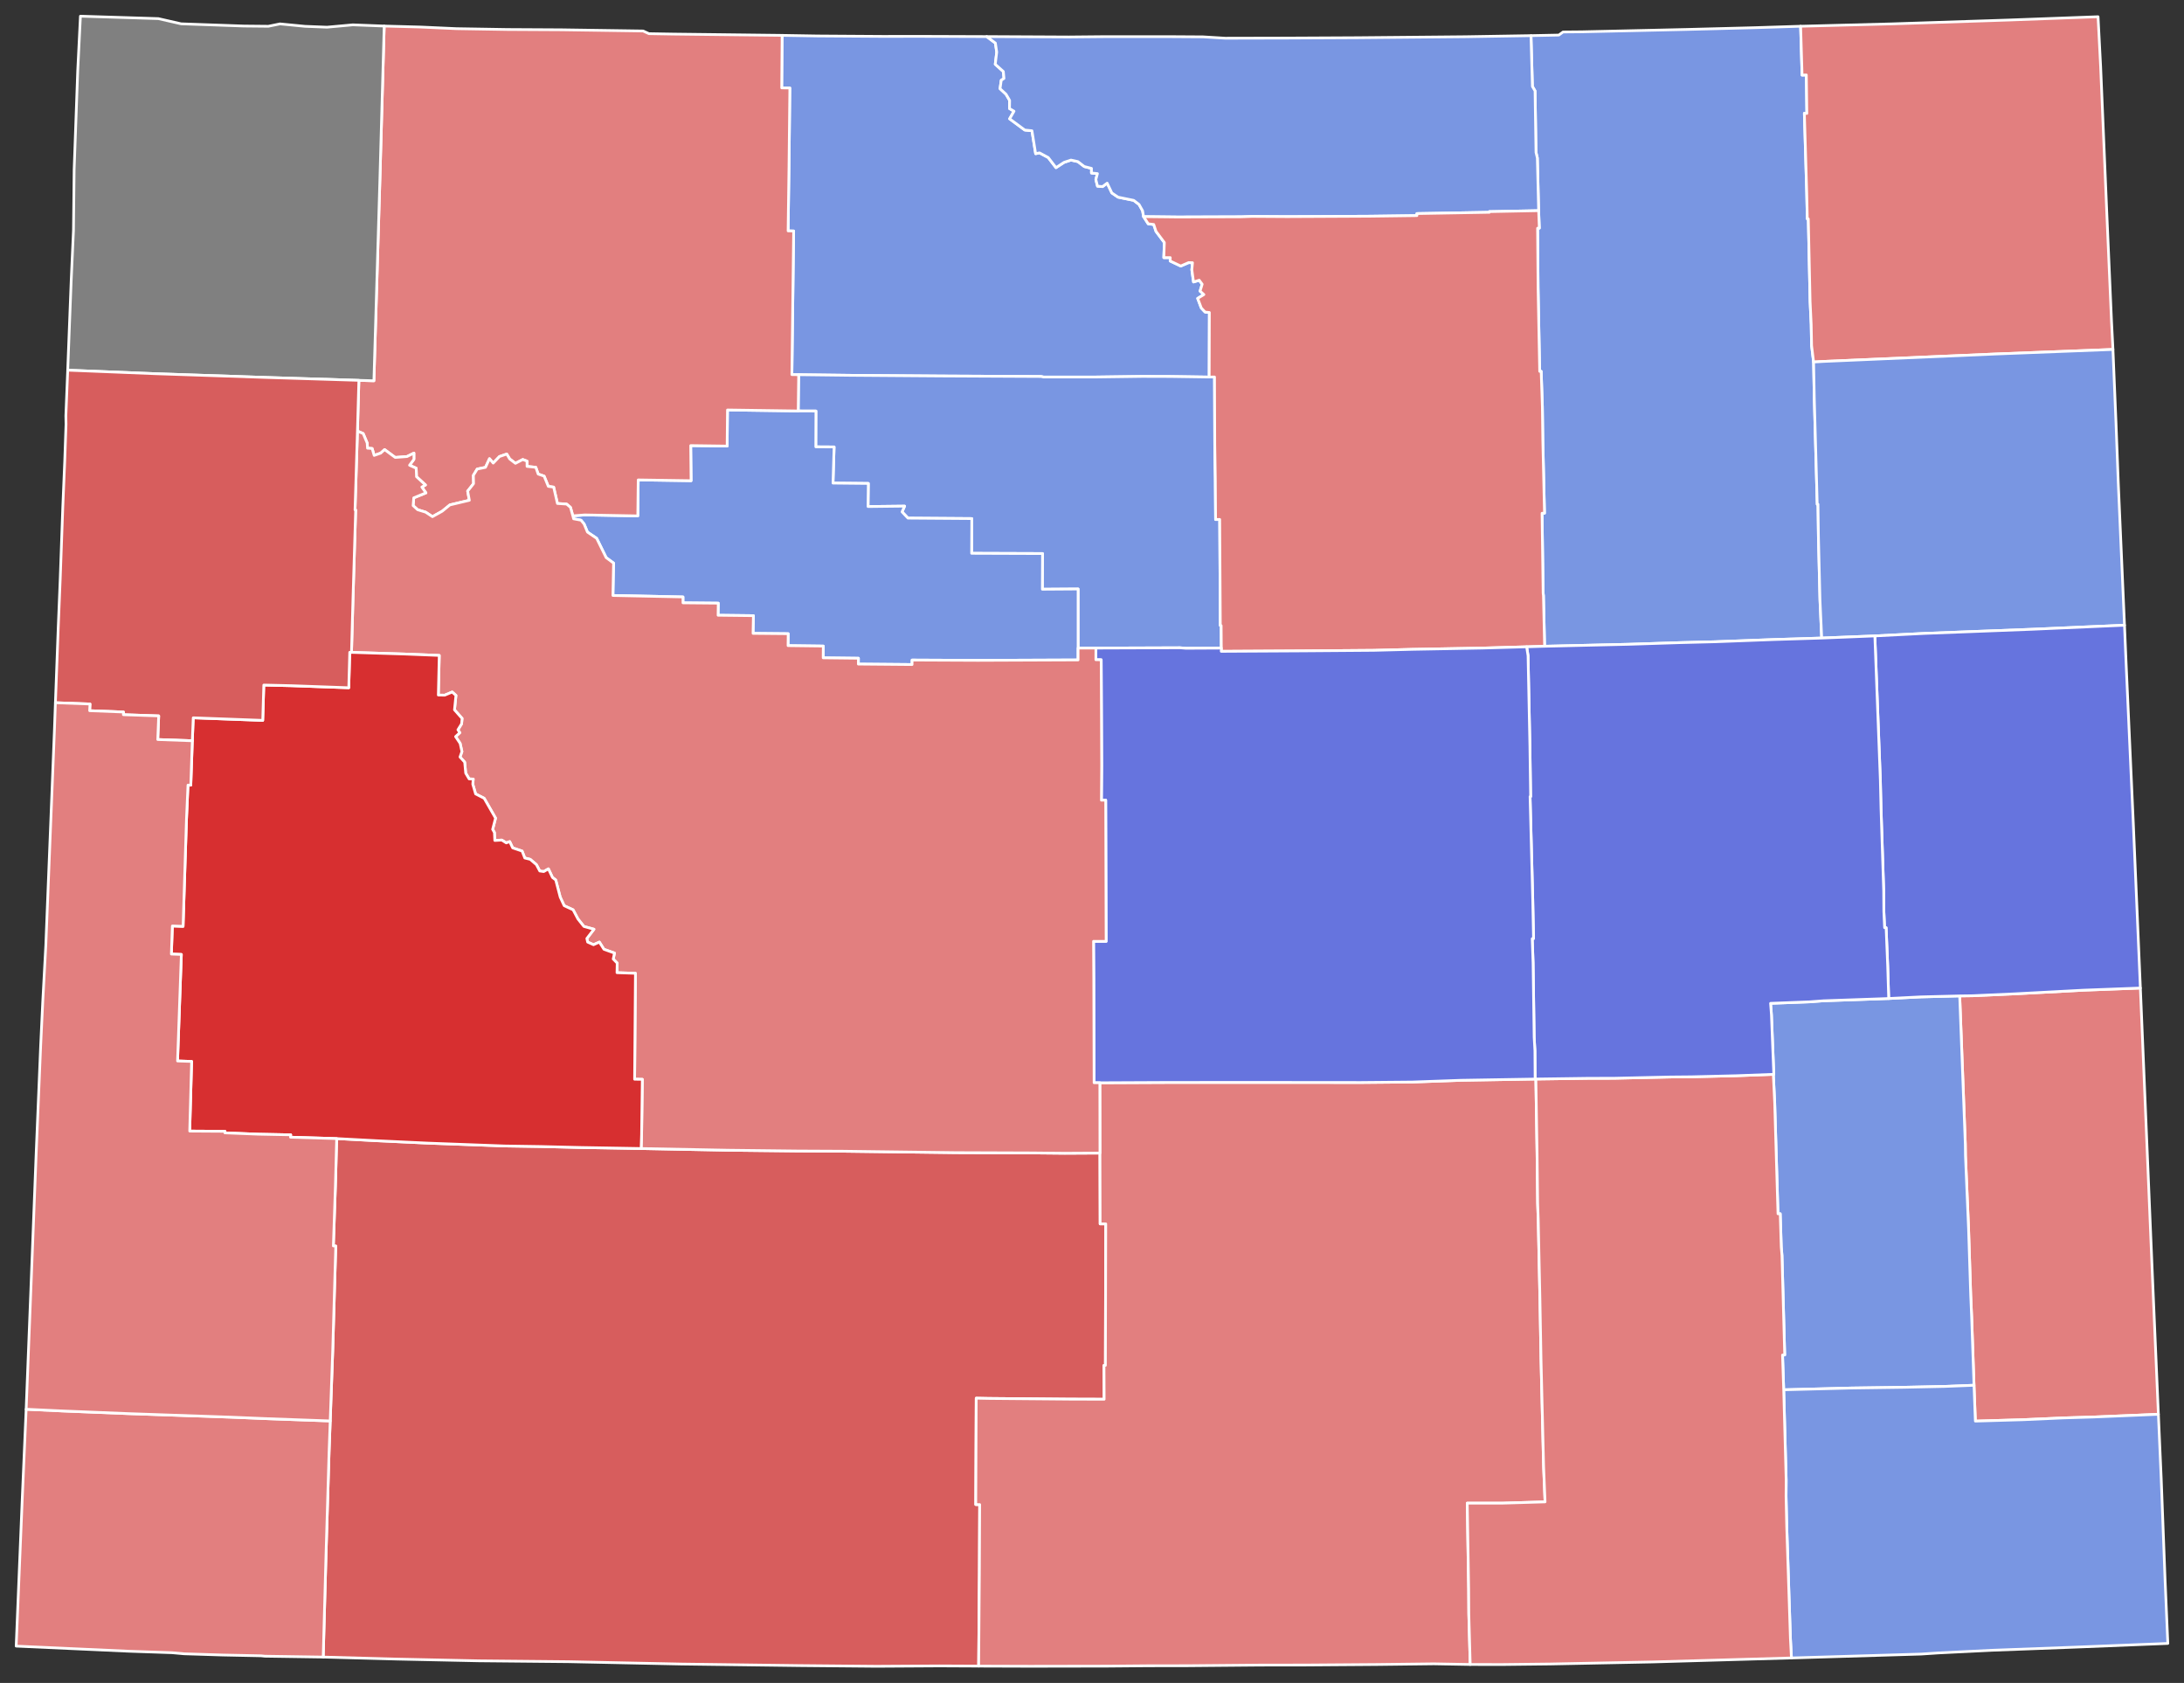 <?xml version="1.0" encoding="UTF-8" standalone="no"?>
<svg
   version="1.2"
   width="810"
   height="624"
   viewBox="0 0 810 624"
   stroke-linecap="round"
   stroke-linejoin="round"
   id="svg2166"
   sodipodi:docname="1922 Wyoming gubernatorial election results map by county.svg"
   inkscape:version="1.3.2 (091e20e, 2023-11-25, custom)"
   xmlns:inkscape="http://www.inkscape.org/namespaces/inkscape"
   xmlns:sodipodi="http://sodipodi.sourceforge.net/DTD/sodipodi-0.dtd"
   xmlns="http://www.w3.org/2000/svg"
   xmlns:svg="http://www.w3.org/2000/svg"
   xmlns:rdf="http://www.w3.org/1999/02/22-rdf-syntax-ns#"
   xmlns:cc="http://creativecommons.org/ns#"
   xmlns:dc="http://purl.org/dc/elements/1.1/">
  <rect x="0" y="0" width="810" height="624" fill="#333333" stroke="none"/>
  <defs
     id="defs2170" />
  <sodipodi:namedview
     pagecolor="#ffffff"
     bordercolor="#666666"
     borderopacity="1"
     objecttolerance="10"
     gridtolerance="10"
     guidetolerance="10"
     inkscape:pageopacity="0"
     inkscape:pageshadow="2"
     inkscape:window-width="1920"
     inkscape:window-height="970"
     id="namedview2168"
     showgrid="false"
     inkscape:zoom="0.81454784"
     inkscape:cx="308.76026"
     inkscape:cy="311.82944"
     inkscape:window-x="-12"
     inkscape:window-y="-12"
     inkscape:window-maximized="1"
     inkscape:current-layer="svg2166"
     inkscape:showpageshadow="2"
     inkscape:pagecheckerboard="0"
     inkscape:deskcolor="#d1d1d1" />
  <g
     id="Wyoming1923-1929"
     inkscape:label="Wyoming1923-1929"
     style="fill:#a58100;fill-opacity:1.0;stroke:#ffffff;stroke-opacity:1"
     transform="matrix(1,0,0,1.003,5,4.998)">
    <path
       d="m 360.96,8.54 3.21,2.4 0.49,3.34 -0.54,4.5 3,2.68 0.23,2.57 -1.01,0.66 -0.44,3.11 2.22,2.06 1.33,2.27 -0.05,3.02 1.68,0.98 -1.63,2.81 5.63,4.15 2.65,0.27 1.37,8.47 1.44,-0.3 3.24,1.73 2.87,3.73 3,-1.96 2.54,-0.84 2.58,0.57 2.37,1.82 2.67,0.68 -0.01,1.72 2.22,0.22 -0.59,2.18 0.61,2.46 1.86,0.16 1.73,-1.28 1.73,3.62 2.3,1.56 5.82,1.19 1.97,1.51 1.31,2.33 0.37,2.17 1.72,2.66 2.04,0.24 0.84,2.54 3.1,4.13 -0.2,5.59 2.39,-0.01 -0.03,1.25 3.92,1.86 2.94,-1.27 1.42,0.05 -0.24,2.61 0.62,4.5 2.12,-0.64 1.09,1.47 -0.78,2.55 1.42,1.28 -2.31,1.41 1.34,3.55 1.42,1.51 1.58,0.16 -0.07,23.86 -14.5,-0.21 -10.32,-0.03 -17.95,0.24 h -18.62 l -1,-0.21 -37.16,-0.18 -33.73,-0.25 -18.97,-0.23 -2.52,-0.03 0.66,-53.09 -2.06,-0.04 0.33,-23.62 0.32,-29.2 -3.02,-0.04 0.15,-19.42 13.07,0.22 24.37,0.16 13.03,-0.02 z"
       id="Big_Horn"
       style="fill:#7996e2;fill-opacity:1.0;stroke:#ffffff;stroke-opacity:1"
       inkscape:label="Big Horn" />
    <path
       d="m 443.46,134.4 1.98,-0.02 0.09,24.97 0.2,12.54 0.11,15.18 1.52,-0.03 0.23,39.21 0.31,0.03 0.06,8.32 -13.13,0.06 -2.21,-0.18 -31.17,0.11 h -6.61 v -21.84 l -13.25,0.09 0.06,-13.19 -26.29,-0.09 0.06,-12.84 -23.68,-0.17 -2.19,-2.31 0.95,-2.12 -13.57,0.15 0.11,-8.54 -13.1,-0.13 0.41,-13.36 -6.79,-0.04 0.05,-13.24 -6.57,-0.02 0.17,-13.41 18.97,0.23 33.73,0.25 37.16,0.18 1,0.21 h 18.62 l 17.95,-0.24 10.32,0.03 z"
       id="Washakie"
       style="fill:#7996e2;fill-opacity:1.0;stroke:#ffffff;stroke-opacity:1"
       inkscape:label="Washakie" />
    <path
       d="m 662.81,4.72 0.54,18.06 1.58,-0.06 0.19,14.24 -0.92,-0.07 0.88,29.59 0.21,9.44 0.37,0.01 0.67,30.64 0.4,8.33 0.15,7.87 0.74,6.07 0.26,13.52 1.09,39.08 0.28,-0.02 0.16,11.8 0.58,23.58 0.64,14.09 -17.77,0.55 -21.82,0.82 -12.84,0.32 -19,0.61 -31.34,0.73 -0.43,-18.76 -0.11,-0.81 -0.41,-29.6 0.91,-0.03 -0.62,-26.87 -0.17,-12.59 -0.44,-12.97 -0.55,0.01 -0.6,-30.92 -0.18,-22 0.64,-0.03 -0.25,-6.46 -0.48,-19.46 -0.5,-2.09 -0.35,-22.71 -0.98,-1.65 -0.53,-18.79 10.33,-0.21 1.56,-1.14 6.99,-0.06 38.64,-0.87 25.25,-0.65 z"
       id="Campbell"
       style="fill:#7996e2;fill-opacity:1.0;stroke:#ffffff;stroke-opacity:1"
       inkscape:label="Campbell" />
    <path
       d="m 232.79,419.6 32.19,0.62 25.76,0.29 16.79,0.08 41.96,0.53 27.97,0.1 12.47,0.12 13.02,-0.07 0.07,26.18 2.08,-0.01 -0.13,52.32 -0.52,0.01 0.06,12.51 -12.93,-0.04 -29.96,-0.26 -4.56,-0.09 -0.17,39.31 1.45,0.01 -0.11,25.38 -0.27,34.34 -14.62,-0.07 -23.3,0.14 -28.53,-0.26 -43.77,-0.57 -41.83,-0.87 -33.39,-0.32 -30.09,-0.64 -27.56,-0.75 1.03,-37.46 1.15,-38.47 0.42,-11.36 0.93,-25.97 1.13,-38.68 -0.89,-0.04 0.76,-22.31 0.47,-17.38 15.17,0.81 18.7,0.87 28.39,1.05 13.54,0.21 14.46,0.35 z"
       id="Sweetwater"
       style="fill:#d75d5d;fill-opacity:1.0;stroke:#ffffff;stroke-opacity:1"
       inkscape:label="Sweetwater" />
    <path
       d="m 564.35,393.91 h 0.27 l 0.45,27.5 0.21,18.43 0.22,6.25 0.63,29.24 0.41,22.59 0.95,39.25 0.54,13.05 -15.84,0.47 h -13.02 l 0.52,31.8 0.06,9.16 0.52,18.68 -13.52,-0.24 -21.23,0.25 -26.5,0.19 -16.59,0.02 -27.17,0.24 -14.41,0.02 -15.2,0.13 -28.53,0.05 -19.16,-0.06 0.27,-34.34 0.11,-25.38 -1.45,-0.01 0.17,-39.31 4.56,0.09 29.96,0.26 12.93,0.04 -0.06,-12.51 0.52,-0.01 0.13,-52.32 -2.08,0.01 -0.07,-26.18 -0.04,-25.99 26.26,-0.12 37,-0.01 33.6,0.03 19.05,-0.17 18.05,-0.64 z"
       id="Carbon"
       style="fill:#e27f7f;fill-opacity:1.0;stroke:#ffffff;stroke-opacity:1"
       inkscape:label="Carbon" />
    <path
       d="m 778.65,124.2 -43.29,1.67 -63.91,2.75 -3.83,0.22 -0.74,-6.07 -0.15,-7.87 -0.4,-8.33 -0.67,-30.64 -0.37,-0.01 -0.21,-9.44 -0.88,-29.59 0.92,0.07 -0.19,-14.24 -1.58,0.06 -0.54,-18.06 33.86,-0.88 43.41,-1.42 33.04,-1.22 0.96,18.43 2.2,52.13 1.83,41.97 z"
       id="Crook"
       style="fill:#e27f7f;fill-opacity:1.0;stroke:#ffffff;stroke-opacity:1"
       inkscape:label="Crook" />
    <path
       d="m 778.65,124.2 1.13,27.16 0.84,22.05 2.31,52.73 -34.35,1.51 -40.04,1.53 -18.2,0.92 -19.71,0.79 -0.64,-14.09 -0.58,-23.58 -0.16,-11.8 -0.28,0.02 -1.09,-39.08 -0.26,-13.52 3.83,-0.22 63.91,-2.75 z"
       id="Weston"
       style="fill:#7996e2;fill-opacity:1.0;stroke:#ffffff;stroke-opacity:1"
       inkscape:label="Weston" />
    <path
       d="m 788.82,360.27 4.4,104.81 2.28,52.76 -24.17,1.01 -10.99,0.33 -15.16,0.67 -17.56,0.51 -0.5,-13.25 -0.88,-25.31 -0.35,-8.09 -0.79,-24.46 -1.15,-26.98 -0.06,-4.36 -2.08,-54.73 4.87,-0.07 15.59,-0.7 25.52,-1.35 z"
       id="Goshen"
       style="fill:#e27f7f;fill-opacity:1.0;stroke:#ffffff;stroke-opacity:1"
       inkscape:label="Goshen" />
    <path
       d="m 721.81,363.18 2.08,54.73 0.06,4.36 1.15,26.98 0.79,24.46 0.35,8.09 0.88,25.31 -10.97,0.43 -15.14,0.32 -19.37,0.27 -25.1,0.65 -0.44,-12.85 0.81,-0.02 -1.01,-36.75 -0.27,-3.16 -0.38,-12.29 -0.83,0.01 -1.22,-40.97 -0.51,-10.58 h 0.18 l -0.88,-22 -0.32,-4.25 14.52,-0.55 5.14,-0.39 24.15,-0.84 11.94,-0.6 z"
       id="Platte"
       style="fill:#7996e2;fill-opacity:1.0;stroke:#ffffff;stroke-opacity:1"
       inkscape:label="Platte" />
    <path
       d="m 727.12,507.11 0.5,13.25 17.56,-0.51 15.16,-0.67 10.99,-0.33 24.17,-1.01 1.04,23.57 1.44,37.69 1.02,23.45 -34.5,1.38 -30.77,1.15 -19.65,0.97 -6.54,0.43 -48.13,1.44 -0.38,-7.14 -1.37,-41.53 -0.25,-11.13 0.04,-5.99 -0.91,-33.35 25.1,-0.65 19.37,-0.27 15.14,-0.32 z"
       id="Laramie"
       style="fill:#7996e2;fill-opacity:1.0;stroke:#ffffff;stroke-opacity:1"
       inkscape:label="Laramie" />
    <path
       d="m 782.93,226.14 0.53,12.57 2.75,60.86 2.61,60.7 -21.03,0.79 -25.52,1.35 -15.59,0.7 -4.87,0.07 -14.39,0.36 -11.94,0.6 -0.38,-12.22 -0.58,-13.96 -0.56,-0.01 -0.28,-6.02 -0.06,-7.64 -0.99,-30.34 -0.25,-10.57 -2.04,-53.28 18.2,-0.92 40.04,-1.53 z"
       id="Niobrara"
       style="fill:#6674de;fill-opacity:1.0;stroke:#ffffff;stroke-opacity:1"
       inkscape:label="Niobrara" />
    <path
       d="m 117.47,520.3 -0.42,11.36 -1.15,38.47 -1.03,37.46 -21.62,-0.32 -1.41,-0.15 -14.32,-0.29 -14.26,-0.45 -4.45,-0.4 L 42.79,605.43 1,603.54 3.26,548.89 4.7,515.98 l 13.7,0.64 23.89,0.96 38.14,1.32 14.13,0.58 z"
       id="Uinta"
       style="fill:#e27f7f;fill-opacity:1.0;stroke:#ffffff;stroke-opacity:1"
       inkscape:label="Uinta" />
    <path
       d="m 652.69,392.17 0.51,10.58 1.22,40.97 0.83,-0.01 0.38,12.29 0.27,3.16 1.01,36.75 -0.81,0.02 0.44,12.85 0.91,33.35 -0.04,5.99 0.25,11.13 1.37,41.53 0.38,7.14 -51.72,1.48 -37.75,0.75 -17.85,0.2 -11.82,-0.02 -0.52,-18.68 -0.06,-9.16 -0.52,-31.8 h 13.02 l 15.84,-0.47 -0.54,-13.05 -0.95,-39.25 -0.41,-22.59 -0.63,-29.24 -0.22,-6.25 -0.21,-18.43 -0.45,-27.5 19.42,-0.27 9.51,-0.02 21.03,-0.47 7.76,-0.07 16.63,-0.4 z"
       id="Albany"
       style="fill:#e27f7f;fill-opacity:1.0;stroke:#ffffff;stroke-opacity:1"
       inkscape:label="Albany" />
    <path
       d="m 562.81,8.19 0.53,18.79 0.98,1.65 0.35,22.71 0.5,2.09 0.48,19.46 -18.29,0.36 0.03,0.25 -26.9,0.47 0.01,0.75 -17.43,0.23 -30.7,0.15 -13.03,-0.08 -3.96,0.14 -23.43,0.08 -12.82,-0.14 -0.37,-2.17 -1.31,-2.33 -1.97,-1.51 -5.82,-1.19 -2.3,-1.56 -1.73,-3.62 -1.73,1.28 -1.86,-0.16 -0.61,-2.46 0.59,-2.18 -2.22,-0.22 0.01,-1.72 -2.67,-0.68 -2.37,-1.82 -2.58,-0.57 -2.54,0.84 -3,1.96 -2.87,-3.73 -3.24,-1.73 -1.44,0.3 -1.37,-8.47 -2.65,-0.27 -5.63,-4.15 1.63,-2.81 -1.68,-0.98 0.05,-3.02 -1.33,-2.27 -2.22,-2.06 0.44,-3.11 1.01,-0.66 -0.23,-2.57 -3,-2.68 0.54,-4.5 -0.49,-3.34 -3.21,-2.4 30.38,0.15 L 405,8.56 h 23.24 l 12.94,0.08 8.22,0.5 23.02,-0.05 26.12,-0.13 40.12,-0.37 z"
       id="Sheridan"
       style="fill:#7996e2;fill-opacity:1.0;stroke:#ffffff;stroke-opacity:1"
       inkscape:label="Sheridan" />
    <path
       d="m 565.65,72.89 0.25,6.46 -0.64,0.03 0.18,22 0.6,30.92 0.55,-0.01 0.44,12.97 0.17,12.59 0.62,26.87 -0.91,0.03 0.41,29.6 0.11,0.81 0.43,18.76 -6.66,0.2 -16.36,0.47 -25.95,0.47 -14.35,0.37 -26.14,0.2 -30.46,0.17 0.02,-1.2 -0.06,-8.32 -0.31,-0.03 -0.23,-39.21 -1.52,0.03 -0.11,-15.18 -0.2,-12.54 -0.09,-24.97 -1.98,0.02 0.07,-23.86 -1.58,-0.16 -1.42,-1.51 -1.34,-3.55 2.31,-1.41 -1.42,-1.28 0.78,-2.55 -1.09,-1.47 -2.12,0.64 -0.62,-4.5 0.24,-2.61 -1.42,-0.05 -2.94,1.27 -3.92,-1.86 0.03,-1.25 -2.39,0.01 0.2,-5.59 -3.1,-4.13 -0.84,-2.54 -2.04,-0.24 -1.72,-2.66 12.82,0.14 23.43,-0.08 3.96,-0.14 13.03,0.08 30.7,-0.15 17.43,-0.23 -0.01,-0.75 26.9,-0.47 -0.03,-0.25 z"
       id="Johnson"
       style="fill:#e27f7f;fill-opacity:1.0;stroke:#ffffff;stroke-opacity:1"
       inkscape:label="Johnson" />
    <path
       d="m 291.04,146.94 6.57,0.02 -0.05,13.24 6.79,0.04 -0.41,13.36 13.1,0.13 -0.11,8.54 13.57,-0.15 -0.95,2.12 2.19,2.31 23.68,0.17 -0.06,12.84 26.29,0.09 -0.06,13.19 13.25,-0.09 v 21.84 4.39 l -37.19,0.15 -24.37,-0.11 -0.01,1.66 -19.93,-0.17 0.03,-2.16 -13.07,-0.15 0.04,-4.35 -13.07,-0.16 0.05,-4.41 -13.03,-0.12 0.13,-6.55 -13.1,-0.15 0.07,-4.47 -13.09,-0.12 v -2.18 l -25.98,-0.54 0.24,-11.97 -2.75,-2.02 -3.52,-7.13 -3.42,-2.32 -1.25,-3.01 -1.15,-1.39 -2.73,-0.5 -0.29,-1.1 4.41,-0.34 19.68,0.36 0.16,-13.3 19.61,0.29 -0.14,-12.98 13.51,0.18 0.13,-13.35 z"
       id="Hot_Springs"
       style="fill:#7996e2;fill-opacity:1.0;stroke:#ffffff;stroke-opacity:1"
       inkscape:label="Hot Springs" />
    <path
       d="m 690.34,230.1 2.04,53.28 0.25,10.57 0.99,30.34 0.06,7.64 0.28,6.02 0.56,0.01 0.58,13.96 0.38,12.22 -24.15,0.84 -5.14,0.39 -14.52,0.55 0.32,4.25 0.88,22 h -0.18 l -13.72,0.51 -16.63,0.4 -7.76,0.07 -21.03,0.47 -9.51,0.02 -19.42,0.27 h -0.27 l -0.08,-10.52 -0.28,-4.91 -0.4,-27.51 -0.32,-8.96 0.49,-0.04 -0.3,-14.57 -0.99,-37.93 0.21,0.03 -0.27,-18.58 -0.69,-33.51 -0.52,-3.29 6.66,-0.2 31.34,-0.73 19,-0.61 12.84,-0.32 21.82,-0.82 17.77,-0.55 z"
       id="Converse"
       style="fill:#6674de;fill-opacity:1.0;stroke:#ffffff;stroke-opacity:1"
       inkscape:label="Converse" />
    <path
       d="m 447.96,234.6 -0.02,1.2 30.46,-0.17 26.14,-0.2 14.35,-0.37 25.95,-0.47 16.36,-0.47 0.52,3.29 0.69,33.51 0.27,18.58 -0.21,-0.03 0.99,37.93 0.3,14.57 -0.49,0.04 0.32,8.96 0.4,27.51 0.28,4.91 0.08,10.52 -27.48,0.46 -18.05,0.64 -19.05,0.17 -33.6,-0.03 -37,0.01 -26.26,0.12 h -2.13 l -0.12,-38.49 -0.09,-13.79 4.67,0.01 -0.16,-52.2 -1.59,0.02 0.1,-12.82 -0.18,-39.09 -1.98,-0.02 0.02,-4.31 31.17,-0.11 2.21,0.18 z"
       id="Natrona"
       style="fill:#6674de;fill-opacity:1.0;stroke:#ffffff;stroke-opacity:1"
       inkscape:label="Natrona" />
    <path
       d="m 285.07,8.09 -0.15,19.42 3.02,0.04 -0.32,29.2 -0.33,23.62 2.06,0.04 -0.66,53.09 2.52,0.03 -0.17,13.41 -26.23,-0.37 -0.13,13.35 -13.51,-0.18 0.14,12.98 -19.61,-0.29 -0.16,13.3 -19.68,-0.36 -4.41,0.34 -0.88,-3.15 -1.43,-1.2 -3.41,-0.22 -1.39,-6.05 -1.99,-0.28 -1.55,-3.78 -2.21,-0.77 -0.87,-2.49 -3.26,-0.34 v -1.95 l -1.58,-0.59 -2.72,1.41 -2.13,-1.62 -1.09,-1.81 -2.7,0.92 -2.32,2.42 -1.38,-1.62 -1.48,3.19 -3.08,0.64 -1.42,2.32 0.07,3.07 -2.19,2.76 0.63,3.39 -7.22,1.71 -2.84,2.32 -3.62,2.02 -2.56,-1.67 -2.95,-0.9 -1.66,-1.51 0.23,-2.88 4.52,-1.84 -1.53,-2.15 1.35,-0.76 -3.32,-3.06 -0.11,-3.14 -2.47,-1.1 1.62,-2.18 v -2.31 l -2.56,1.28 -4.38,0.33 -3.93,-2.9 -1.46,1.31 -2.41,0.84 -0.76,-2.56 -1.71,-0.11 -0.12,-1.89 -1.49,-3.53 -2.12,-0.9 0.53,-18.76 5.57,0.16 2.23,-74.6 1.59,-56.53 13.44,0.36 13.35,0.6 18.87,0.31 20.14,0.11 30.23,0.44 2.16,0.99 8.81,0.15 z"
       id="Park"
       style="fill:#e27f7f;fill-opacity:1.0;stroke:#ffffff;stroke-opacity:1"
       inkscape:label="Park" />
    <path
       d="m 137.49,4.65 -1.59,56.53 -2.23,74.6 -5.57,-0.16 -34.97,-1.09 -40.67,-1.37 -32.35,-1.3 1.3,-33.31 L 22.25,80.2 22.5,57.68 23.82,21.27 24.83,1 l 28.89,0.9 8.46,1.92 23.22,0.82 9.12,0.09 4.33,-0.88 9.27,0.9 8.16,0.32 9.59,-0.87 z"
       id="Yellowstone"
       style="fill:#808080;fill-opacity:1.0;stroke:#ffffff;stroke-opacity:1"
       inkscape:label="Yellowstone" />
    <path
       d="m 207.45,185.71 0.29,1.1 2.73,0.5 1.15,1.39 1.25,3.01 3.42,2.32 3.52,7.13 2.75,2.02 -0.24,11.97 25.98,0.54 v 2.18 l 13.09,0.12 -0.07,4.47 13.1,0.15 -0.13,6.55 13.03,0.12 -0.05,4.41 13.07,0.16 -0.04,4.35 13.07,0.15 -0.03,2.16 19.93,0.17 0.01,-1.66 24.37,0.11 37.19,-0.15 v -4.39 h 6.61 l -0.02,4.31 1.98,0.02 0.18,39.09 -0.1,12.82 1.59,-0.02 0.16,52.2 -4.67,-0.01 0.09,13.79 0.12,38.49 h 2.13 l 0.04,25.99 -13.02,0.07 -12.47,-0.12 -27.97,-0.1 -41.96,-0.53 -16.79,-0.08 -25.76,-0.29 -32.19,-0.62 0.17,-5.19 0.27,-20.4 -2.86,-0.03 0.31,-39.16 -6.84,-0.23 0.07,-3.55 -1.47,-1.49 0.47,-2.21 -3.91,-1.39 -1.7,-2.67 -2.17,0.97 -2.18,-0.97 -0.3,-1.32 2.64,-3.43 -3.73,-1.03 -2.22,-2.78 -1.78,-3.37 -3.32,-1.52 -1.47,-3.18 -1.66,-6.34 -1.2,-0.91 -1.51,-3.19 -1.74,1 -1.47,-0.21 -1.25,-2.35 -2.29,-1.96 -2.02,-0.5 -0.99,-2.56 -3.5,-1.18 -1.1,-2.31 -1.28,0.47 -1.65,-1.04 -2.6,0.14 -0.13,-2.93 -0.67,-1.17 1.08,-4.15 -4.22,-7.34 -3.17,-1.61 -1.05,-3.59 0.16,-1.9 -1.52,-0.07 -1.27,-2.13 -0.38,-4.06 -1.73,-1.9 0.71,-2.01 -0.66,-3.01 -1.69,-2.52 1.56,-1.45 -0.7,-1.07 1.36,-2.19 0.19,-2.01 -2.82,-3.17 0.54,-5.34 -1.4,-1.25 -2.77,1.16 -2.36,-0.04 0.34,-14.65 -13.26,-0.53 -19.29,-0.6 0.55,-19.7 1,-32.94 -0.24,-0.03 0.9,-29.13 2.12,0.9 1.49,3.53 0.12,1.89 1.71,0.11 0.76,2.56 2.41,-0.84 1.46,-1.31 3.93,2.9 4.38,-0.33 2.56,-1.28 v 2.31 l -1.62,2.18 2.47,1.1 0.11,3.14 3.32,3.06 -1.35,0.76 1.53,2.15 -4.52,1.84 -0.23,2.88 1.66,1.51 2.95,0.9 2.56,1.67 3.62,-2.02 2.84,-2.32 7.22,-1.71 -0.63,-3.39 2.19,-2.76 -0.07,-3.07 1.42,-2.32 3.08,-0.64 1.48,-3.19 1.38,1.62 2.32,-2.42 2.7,-0.92 1.09,1.81 2.13,1.62 2.72,-1.41 1.58,0.59 v 1.95 l 3.26,0.34 0.87,2.49 2.21,0.77 1.55,3.78 1.99,0.28 1.39,6.05 3.41,0.22 1.43,1.2 z"
       id="Fremont"
       style="fill:#e27f7f;fill-opacity:1.0;stroke:#ffffff;stroke-opacity:1"
       inkscape:label="Fremont" />
    <path
       d="m 125.36,236.18 19.29,0.6 13.26,0.53 -0.34,14.65 2.36,0.04 2.77,-1.16 1.4,1.25 -0.54,5.34 2.82,3.17 -0.19,2.01 -1.36,2.19 0.7,1.07 -1.56,1.45 1.69,2.52 0.66,3.01 -0.71,2.01 1.73,1.9 0.38,4.06 1.27,2.13 1.52,0.07 -0.16,1.9 1.05,3.59 3.17,1.61 4.22,7.34 -1.08,4.15 0.67,1.17 0.13,2.93 2.6,-0.14 1.65,1.04 1.28,-0.47 1.1,2.31 3.5,1.18 0.99,2.56 2.02,0.5 2.29,1.96 1.25,2.35 1.47,0.21 1.74,-1 1.51,3.19 1.2,0.91 1.66,6.34 1.47,3.18 3.32,1.52 1.78,3.37 2.22,2.78 3.73,1.03 -2.64,3.43 0.3,1.32 2.18,0.97 2.17,-0.97 1.7,2.67 3.91,1.39 -0.47,2.21 1.47,1.49 -0.07,3.55 6.84,0.23 -0.31,39.16 2.86,0.03 -0.27,20.4 -0.17,5.19 -22.66,-0.39 -14.46,-0.35 -13.54,-0.21 -28.39,-1.05 -18.7,-0.87 -15.17,-0.81 -17.13,-0.51 0.08,-0.88 -11.9,-0.23 -12.52,-0.5 0.03,-0.57 -13.07,-0.08 0.71,-25.75 -5.22,-0.17 1.41,-39.38 -3.7,-0.14 0.37,-10.39 3.97,0.14 1.25,-39.28 0.57,-12.93 1.04,0.01 0.57,-16.4 0.34,-8.49 25.77,0.95 0.4,-13.06 10.27,0.24 21.24,0.76 0.36,-13.1 z"
       id="Sublette"
       style="fill:#d72f30;fill-opacity:1.0;stroke:#ffffff;stroke-opacity:1"
       inkscape:label="Sublette" />
    <path
       d="m 128.1,135.62 -0.53,18.76 -0.9,29.13 0.24,0.03 -1,32.94 -0.55,19.7 -0.65,-0.02 -0.36,13.1 -21.24,-0.76 -10.27,-0.24 -0.4,13.06 -25.77,-0.95 -0.34,8.49 -12.82,-0.46 0.35,-8.74 -13.1,-0.44 0.04,-0.99 -12.55,-0.49 0.13,-2.47 -12.83,-0.48 1.04,-27.72 0.74,-18.02 0.95,-26.46 0.72,-17 0.48,-13.78 -0.06,-3.04 0.69,-16.91 32.35,1.3 40.67,1.37 z"
       id="Teton"
       style="fill:#d75d5d;fill-opacity:1.0;stroke:#ffffff;stroke-opacity:1"
       inkscape:label="Teton" />
    <path
       d="m 66.33,268.86 -0.57,16.4 -1.04,-0.01 -0.57,12.93 -1.25,39.28 -3.97,-0.14 -0.37,10.39 3.7,0.14 -1.41,39.38 5.22,0.17 -0.71,25.75 13.07,0.08 -0.03,0.57 12.52,0.5 11.9,0.23 -0.08,0.88 17.13,0.51 -0.47,17.38 -0.76,22.31 0.89,0.04 -1.13,38.68 -0.93,25.97 -22.91,-0.82 -14.13,-0.58 -38.14,-1.32 -23.89,-0.96 -13.7,-0.64 1.5,-37.93 2.21,-56.57 1.68,-40.07 0.78,-16.33 1.12,-20.57 3.19,-79.39 0.37,-10.33 12.83,0.48 -0.13,2.47 12.55,0.49 -0.04,0.99 13.1,0.44 -0.35,8.74 z"
       id="Lincoln"
       style="fill:#e27f7f;fill-opacity:1.0;stroke:#ffffff;stroke-opacity:1"
       inkscape:label="Lincoln" />
  </g>
</svg>
